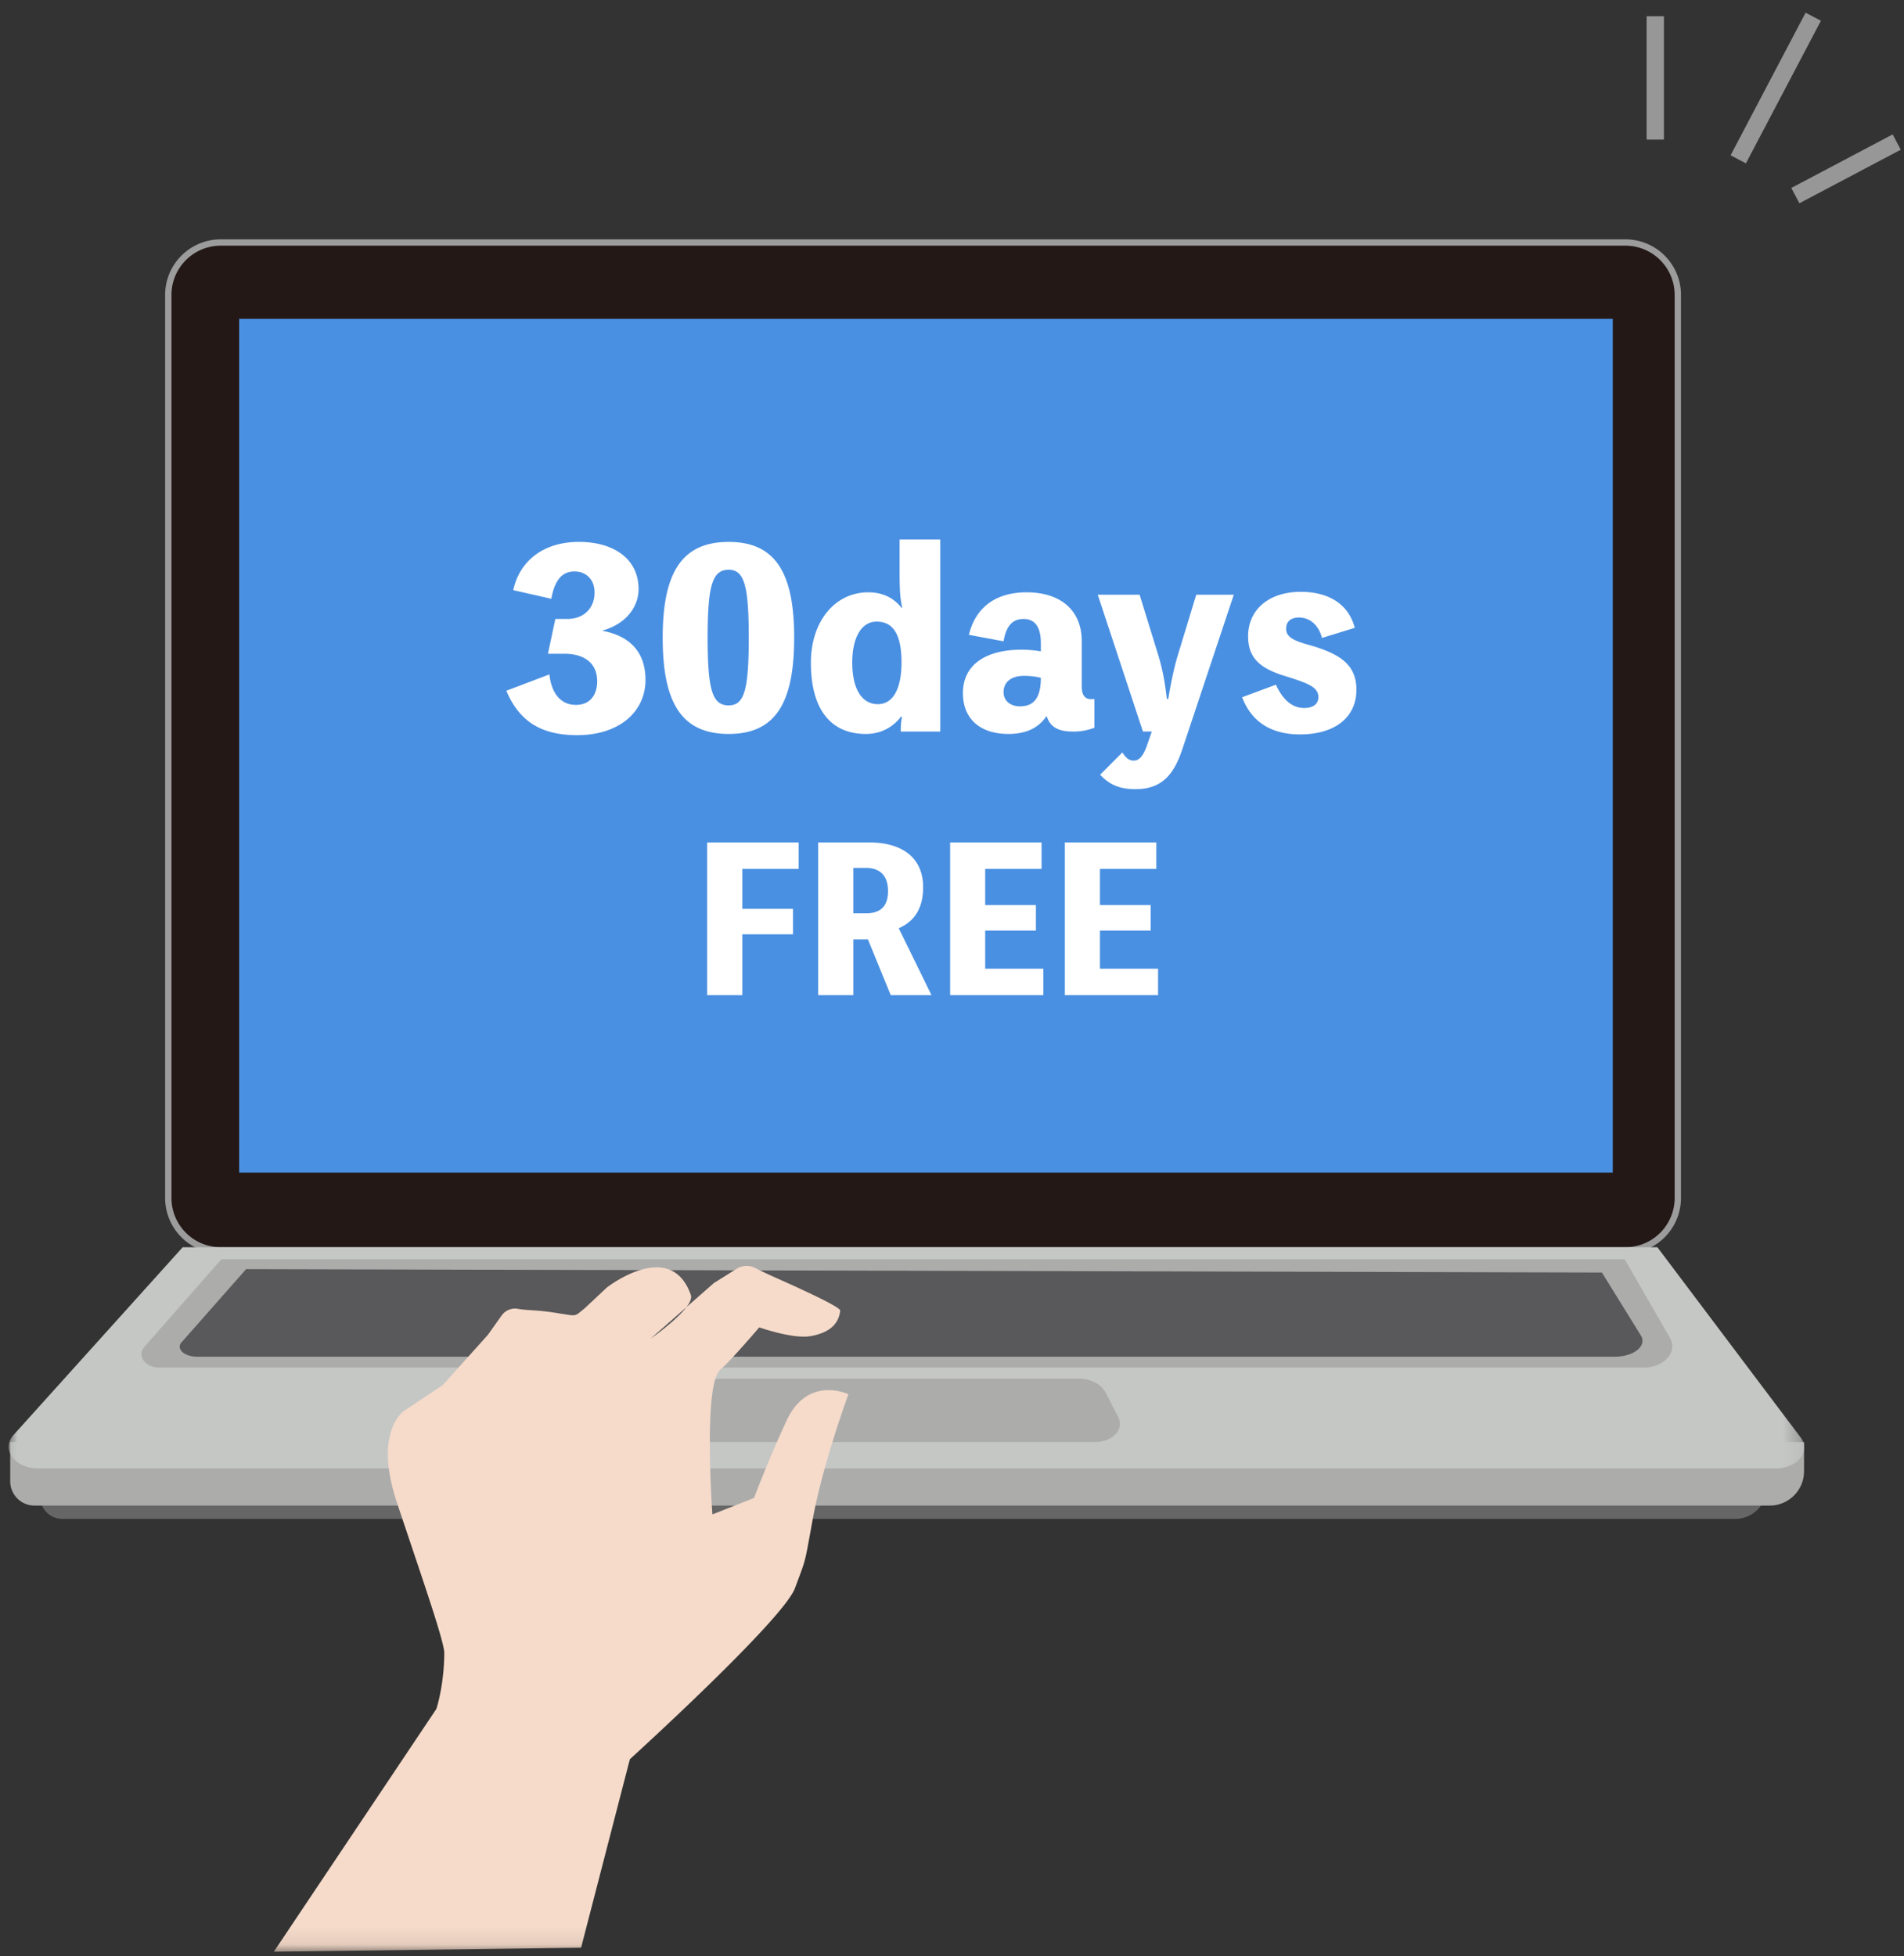 <svg xmlns="http://www.w3.org/2000/svg" xmlns:xlink="http://www.w3.org/1999/xlink" width="110" height="113"><rect width="100%" height="100%" fill="#333333" stroke="none"/><defs><path id="a" d="M0 98.908h103.737V0H0z"/></defs><g fill="none" fill-rule="evenodd"><g transform="translate(.5 13.838)"><path fill="#666" d="M99.76 73.903H3.1a1.281 1.281 0 0 1-1.278-1.283v-1.889h99.743v1.36a1.81 1.81 0 0 1-1.806 1.812z"/><path fill="#ACACAB" d="M101.744 73.135H1.491c-.774 0-1.401-.63-1.401-1.407v-2.261h103.635v1.68a1.984 1.984 0 0 1-1.98 1.988"/><path fill="#231815" d="M93.417 58.393H12.239a3.03 3.03 0 0 1-3.016-3.026V3.197A3.031 3.031 0 0 1 12.24.171h81.178a3.03 3.03 0 0 1 3.015 3.026v52.17a3.03 3.03 0 0 1-3.015 3.026"/><path stroke="#9C9C9D" stroke-width=".366" d="M93.417 58.393H12.239a3.03 3.03 0 0 1-3.016-3.026V3.197A3.031 3.031 0 0 1 12.24.171h81.178a3.03 3.03 0 0 1 3.015 3.026v52.17a3.03 3.03 0 0 1-3.015 3.026z"/><mask id="b" fill="#fff"><use xlink:href="#a"/></mask><path fill="#4A90E2" d="M13.317 53.9h79.358V4.58H13.317z" mask="url(#b)"/><path fill="#C5C7C5" d="M102.108 70.984H1.692c-1.347 0-2.153-1.104-1.408-1.93l9.77-10.843h85.198l8.28 10.994c.6.798-.184 1.779-1.424 1.779" mask="url(#b)"/><path fill="#ACACAB" d="M94.438 65.167H8.725c-.835 0-1.338-.682-.885-1.196l4.446-5.064h81.077l2.617 4.543c.47.814-.342 1.717-1.542 1.717" mask="url(#b)"/><path fill="#59585A" d="M92.79 64.534h-81.9c-.799 0-1.28-.507-.846-.892l3.675-4.166 78.328.196 2.217 3.583c.449.606-.328 1.28-1.474 1.28" mask="url(#b)"/><path fill="#ACACAB" d="M62.765 69.467H39.438c-.853 0-1.396-.676-.983-1.227l1.374-1.834c.282-.374.817-.607 1.398-.607h20.565c.703 0 1.332.32 1.58.803l.737 1.431c.357.693-.338 1.434-1.344 1.434" mask="url(#b)"/><path fill="#F6DBCA" d="M15.32 98.907l17.75-.23 2.82-10.892s8.847-8.034 9.534-9.873c.687-1.839.536-1.317 1.045-4.066.586-3.177 2.046-7.142 2.046-7.142s-2.333-1.121-3.564 1.509c-.993 2.122-1.89 4.483-1.89 4.483l-2.404.949s-.548-7.5.456-8.363c1.004-.863 4.211-4.772 4.211-4.772l-2.202-1.105a1.082 1.082 0 0 0-1.065.052l-1.314.823-3.665 3.219s2.591-1.796 2.334-2.53c-1.167-3.32-4.853-.43-4.853-.43l-1.288 1.207c-.673.531-.33.446-1.932.215-.912-.13-1.429-.101-1.922-.192a.949.949 0 0 0-.94.39l-.788 1.11-2.62 2.918-2.19 1.451s-1.832 1.15-.458 5.288 2.753 8.048 2.747 8.737c-.013 1.897-.458 3.22-.458 3.22l-9.39 14.024" mask="url(#b)"/><path fill="#F6DBCA" d="M43.061 62.737s2.191.82 3.308.604c1.116-.215 1.588-.733 1.674-1.466.037-.311-5.195-2.543-5.195-2.543l.213 3.405z" mask="url(#b)"/><path fill="#FFF" d="M42.384 36.354v2.308h2.93v1.47h-2.93v3.517h-2.029v-8.821h5.284v1.526zm6.415 2.568h.72c.8 0 1.284-.35 1.284-1.29 0-.905-.484-1.335-1.284-1.335h-.72v2.625zm2.162 4.728l-1.318-3.224H48.8v3.224h-2.03v-8.822h2.964c1.813 0 3.098.825 3.098 2.59 0 1.255-.541 1.99-1.41 2.364l1.894 3.868h-2.355zm8.815-1.528v1.528h-5.384v-8.822h5.283v1.526h-3.257v2.093h2.93v1.47h-2.93v2.205zm6.629 0v1.528H61.02v-8.822h5.284v1.526h-3.256v2.093h2.929v1.47h-2.93v2.205zM29.154 20.254c.331-1.58 1.63-2.788 3.798-2.788 1.976 0 3.44.957 3.44 2.732 0 .874-.567 1.969-2.114 2.4 1.547.277 2.514 1.178 2.514 2.842 0 1.816-1.492 3.19-3.95 3.19-2.072 0-3.343-.792-4.089-2.566l2.487-.943c.11 1.026.607 1.761 1.533 1.761.884 0 1.229-.665 1.229-1.359 0-1.11-.815-1.595-1.892-1.595h-.953l.427-2.01h.692c.952 0 1.574-.624 1.574-1.526 0-.818-.553-1.22-1.16-1.22-.69 0-1.133.458-1.34 1.58l-2.196-.498zM42.758 23c0-3.023-.263-3.925-1.16-3.925-.94 0-1.216.902-1.216 3.925 0 3.036.277 3.91 1.216 3.91.897 0 1.16-.874 1.16-3.91m2.623 0c0 3.785-1.09 5.56-3.783 5.56-2.707 0-3.812-1.775-3.812-5.56 0-3.759 1.105-5.533 3.812-5.533 2.694 0 3.784 1.774 3.784 5.533m6.201 1.427c0-1.594-.47-2.357-1.437-2.357-.87 0-1.409.9-1.409 2.372 0 1.51.553 2.398 1.478 2.398.87 0 1.368-.872 1.368-2.413zm2.237-7.1v11.095h-2.278v-.084c0-.25.014-.458.069-.777h-.055c-.497.638-1.19.999-2.03.999-2.06 0-3.178-1.456-3.178-4.118 0-2.372 1.38-4.063 3.314-4.063.816 0 1.45.305 1.92.887h.043c-.125-.568-.152-.97-.152-2.15v-1.788h2.347zm5.814 7.989a4.155 4.155 0 0 0-.98-.112c-.718 0-1.175.346-1.175.944 0 .471.36.817.953.817.801 0 1.202-.5 1.202-1.65zm2.361.498c0 .5.181.735.54.735.124 0 .165 0 .193-.013v1.663a3.245 3.245 0 0 1-1.256.222c-.898 0-1.313-.305-1.507-.901-.469.707-1.202 1.04-2.21 1.04-1.63 0-2.624-.874-2.624-2.358 0-1.636 1.312-2.51 3.397-2.51.305 0 .72.029 1.106.098v-.472c0-.956-.359-1.4-.994-1.4-.65 0-1.008.402-1.161 1.289l-2.003-.373c.387-1.595 1.562-2.455 3.33-2.455 1.975 0 3.19 1.04 3.19 2.828v2.607zm8.785-5.297l-2.956 8.874c-.47 1.43-1.133 2.358-2.721 2.358-.898 0-1.479-.236-2.045-.832l1.285-1.29c.22.347.4.472.664.472.33 0 .566-.305.786-.957l.25-.721h-.512l-2.61-7.904h2.417l1.076 3.48c.277.93.387 1.596.498 2.539h.082c.153-.943.347-1.845.553-2.525l1.064-3.494h2.168zm2.43 5.2c.442.943.994 1.345 1.644 1.345.538 0 .814-.263.814-.624 0-.583-.58-.805-1.961-1.234-1.437-.443-2.1-1.054-2.1-2.287 0-1.526 1.188-2.566 3.039-2.566 1.644 0 2.777.735 3.122 2.08l-1.893.582c-.194-.748-.704-1.178-1.325-1.178-.484 0-.746.235-.746.651 0 .417.318.652 1.256.915 1.852.513 2.804 1.151 2.804 2.608 0 1.594-1.243 2.578-3.26 2.578-1.574 0-2.776-.651-3.342-2.149l1.948-.721z" mask="url(#b)"/></g><path d="M95.63 1.438v6.127m8.895-6.157l-3.868 7.353m8.48-.321l-4.972 2.626" stroke="#979797" stroke-linecap="square"/></g></svg>